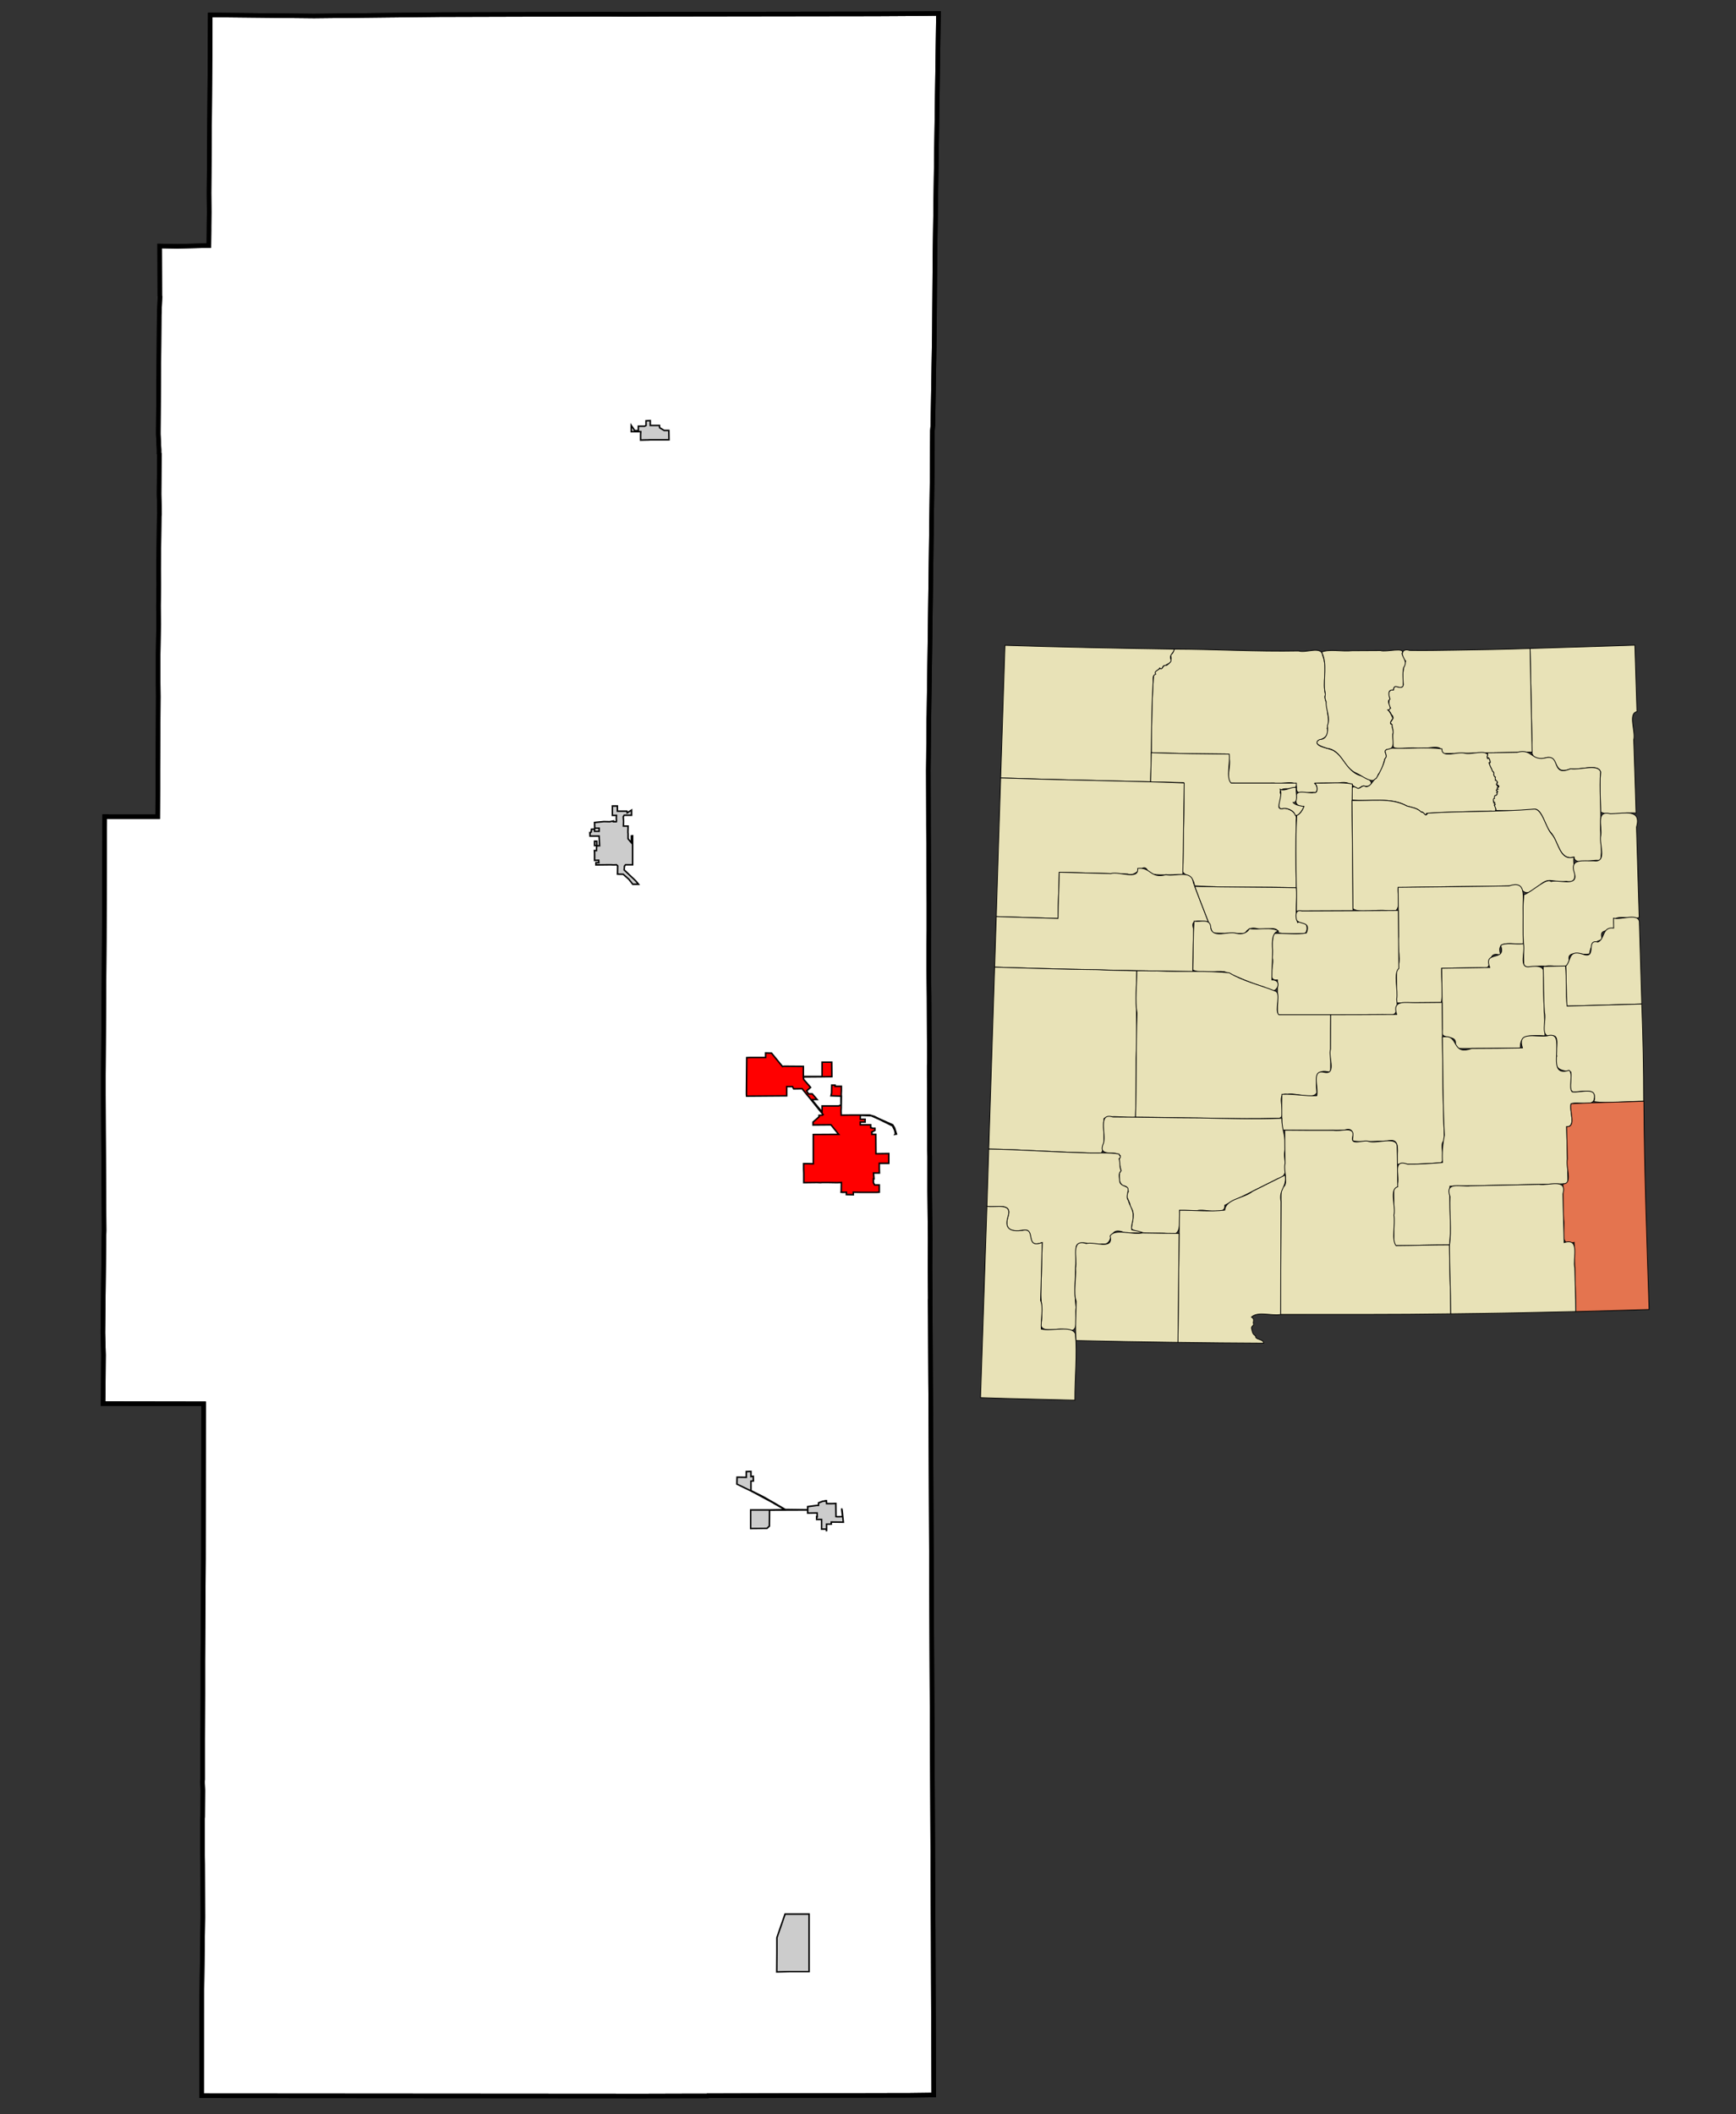 <?xml version="1.0" encoding="UTF-8" standalone="no"?>
<!-- Created with Arkyan's SVGCensus script -->
<svg
   xmlns:dc="http://purl.org/dc/elements/1.1/"
   xmlns:cc="http://web.resource.org/cc/"
   xmlns:rdf="http://www.w3.org/1999/02/22-rdf-syntax-ns#"
   xmlns:svg="http://www.w3.org/2000/svg"
   xmlns="http://www.w3.org/2000/svg"
   xmlns:sodipodi="http://sodipodi.sourceforge.net/DTD/sodipodi-0.dtd"
   xmlns:inkscape="http://www.inkscape.org/namespaces/inkscape"
   version="1.0"
   width="1150"
   height="1400"
   id="svg2762"
   sodipodi:version="0.32"
   inkscape:version="0.45"
   sodipodi:docname="outputmap.svg"
   inkscape:output_extension="org.inkscape.output.svg.inkscape"
   sodipodi:docbase="C:\files\wikibot"
   sodipodi:modified="true">
  <rect width="100%" height="100%" fill="#333333" stroke="none"/>
  <defs
     id="defs2809" />
  <sodipodi:namedview
     inkscape:window-height="579"
     inkscape:window-width="748"
     inkscape:pageshadow="2"
     inkscape:pageopacity="0.0"
     guidetolerance="10.0"
     gridtolerance="10.0"
     objecttolerance="10.0"
     borderopacity="1.0"
     bordercolor="#666666"
     pagecolor="#ffffff"
     id="base"
     width="1150px"
     height="1400px"
     inkscape:zoom="0.27"
     inkscape:cx="575"
     inkscape:cy="700"
     inkscape:window-x="66"
     inkscape:window-y="66"
     inkscape:current-layer="svg2762" />
  <path
     id="025"
     style="fill:#ffffff;fill-opacity:1;fill-rule:evenodd;stroke:#000000;stroke-width:3px;stroke-linecap:butt;stroke-linejoin:miter;stroke-opacity:1"
     d="M 621.667,8.907 L 619.367,168.907 L 619.367,168.907 L 618.967,220.707 L 618.967,220.707 L 618.767,233.307 L 618.767,233.307 L 617.967,281.507 L 617.667,285.107 L 617.467,317.607 L 617.467,317.607 L 616.567,386.307 L 615.967,431.607 L 615.367,473.207 L 615.367,473.207 L 615.267,476.207 L 615.267,476.207 L 615.167,488.607 L 615.067,501.107 L 615.067,501.107 L 614.967,510.307 L 614.967,510.307 L 615.067,541.507 L 615.067,541.507 L 615.067,546.107 L 615.067,546.107 L 615.367,598.007 L 615.367,598.007 L 615.367,616.107 L 615.367,616.107 L 615.267,625.807 L 615.267,625.807 L 615.267,635.107 L 615.267,635.107 L 615.267,635.507 L 615.267,635.507 L 615.267,642.407 L 615.267,642.407 L 615.467,660.807 L 615.467,660.807 L 615.467,661.607 L 615.467,661.607 L 615.567,687.207 L 615.667,699.307 L 615.667,699.307 L 615.667,700.207 L 615.667,700.207 L 615.567,705.707 L 615.567,705.707 L 615.567,712.707 L 615.667,737.307 L 615.767,750.207 L 615.767,750.207 L 615.767,761.407 L 615.867,765.907 L 615.867,765.907 L 615.867,775.407 L 615.867,781.707 L 615.867,781.707 L 615.867,788.807 L 615.867,788.807 L 616.167,820.607 L 616.167,820.607 L 616.067,839.807 L 616.067,839.807 L 616.267,859.707 L 616.267,859.707 L 616.167,861.007 L 616.167,861.007 L 616.267,871.907 L 616.267,871.907 L 616.367,894.507 L 616.467,915.407 L 616.567,929.607 L 616.567,929.607 L 617.267,1094.207 L 618.067,1260.507 L 618.067,1260.507 L 618.167,1279.807 L 618.167,1279.807 L 618.267,1311.407 L 618.267,1311.407 L 618.567,1387.207 L 618.567,1387.207 L 602.767,1387.407 L 602.767,1387.407 L 600.667,1387.407 L 600.667,1387.407 L 507.167,1387.607 L 507.167,1387.607 L 468.867,1387.707 L 468.867,1387.707 L 468.767,1387.807 L 468.767,1387.807 L 466.867,1387.807 L 466.867,1387.807 L 460.867,1387.807 L 460.867,1387.807 L 425.467,1387.907 L 425.467,1387.907 L 133.567,1387.707 L 133.567,1387.707 L 133.667,1322.507 L 134.367,1269.607 L 134.267,1234.407 L 134.267,1234.407 L 134.167,1226.107 L 134.167,1226.107 L 134.167,1204.607 L 134.167,1204.607 L 134.267,1203.007 L 134.267,1203.007 L 134.367,1185.307 L 134.367,1185.307 L 134.167,1179.807 L 134.167,1179.807 L 134.267,1178.207 L 134.267,1166.807 L 134.267,1166.807 L 134.267,1151.407 L 134.267,1151.407 L 134.367,1121.307 L 134.367,1121.307 L 134.367,1119.807 L 134.367,1119.807 L 134.367,1103.207 L 134.367,1103.207 L 134.367,1100.107 L 134.367,1100.107 L 134.767,1032.007 L 134.867,929.507 L 68.267,929.407 L 68.367,923.107 L 68.567,897.007 L 68.167,882.407 L 68.867,818.707 L 68.867,818.707 L 68.967,814.807 L 68.967,814.807 L 68.567,749.807 L 68.567,749.807 L 68.467,724.807 L 68.467,724.807 L 68.467,711.907 L 68.467,711.907 L 68.467,711.707 L 68.467,711.707 L 69.067,622.507 L 69.067,622.507 L 69.367,540.707 L 69.367,540.707 L 71.067,540.707 L 71.067,540.707 L 71.567,540.707 L 71.567,540.707 L 72.067,540.807 L 72.067,540.807 L 95.367,540.807 L 104.467,540.807 L 104.567,522.407 L 104.567,522.407 L 104.567,510.207 L 104.567,510.207 L 104.867,461.207 L 104.867,461.207 L 104.767,451.307 L 104.767,451.307 L 104.767,433.707 L 104.767,433.707 L 105.067,413.307 L 105.067,413.307 L 104.967,401.107 L 104.967,401.107 L 105.167,387.207 L 105.067,376.807 L 105.067,376.807 L 105.167,367.407 L 105.267,359.307 L 105.267,359.307 L 105.467,341.907 L 105.467,341.907 L 105.667,340.207 L 105.367,327.507 L 105.367,327.507 L 105.367,326.607 L 105.367,326.607 L 105.567,300.507 L 105.367,300.207 L 105.367,300.207 L 105.367,297.807 L 105.367,297.807 L 104.867,287.607 L 104.867,287.607 L 104.867,285.607 L 104.867,285.607 L 105.467,208.807 L 105.967,196.507 L 105.967,196.507 L 105.867,195.707 L 105.867,195.707 L 105.767,162.907 L 117.267,163.107 L 138.367,162.607 L 138.467,152.607 L 138.467,152.607 L 138.467,150.007 L 138.467,150.007 L 138.567,140.407 L 138.567,140.407 L 138.467,127.707 L 138.467,127.707 L 138.967,60.907 L 138.967,60.907 L 139.167,32.007 L 139.167,32.007 L 139.167,28.707 L 139.167,28.707 L 139.267,12.007 L 139.267,12.007 L 139.267,9.907 L 139.267,9.907 L 208.067,10.607 L 263.467,10.007 L 291.267,9.707 L 291.267,9.707 L 399.967,9.407 L 399.967,9.407 L 401.867,9.407 L 401.867,9.407 L 414.467,9.507 L 414.467,9.507 L 432.767,9.407 L 432.767,9.407 L 579.867,9.207 L 579.867,9.207 L 598.267,9.107 L 598.267,9.107 L 611.667,9.007 L 611.667,9.007 L 620.167,8.907 L 620.167,8.907 L 621.667,8.907 z " />
  <path
     id="32520"
     style="fill:#ff0000;fill-opacity:1;fill-rule:evenodd;stroke:#000000;stroke-width:1px;stroke-linecap:butt;stroke-linejoin:miter;stroke-opacity:1"
     d="M 494.667,700.307 L 497.367,700.207 L 497.367,700.207 L 507.167,700.207 L 507.167,697.207 L 511.067,697.307 L 518.367,706.207 L 519.267,706.007 L 532.167,706.107 L 532.167,710.607 L 532.167,710.607 L 532.167,712.807 L 532.167,712.807 L 544.567,712.807 L 544.567,712.807 L 544.567,703.307 L 550.967,703.307 L 551.067,712.907 L 544.567,713.007 L 544.567,713.007 L 532.167,713.107 L 532.167,713.107 L 532.367,714.707 L 532.367,714.707 L 536.267,719.207 L 536.267,719.207 L 536.967,720.007 L 536.967,720.007 L 534.367,722.307 L 535.567,724.307 L 538.067,724.307 L 541.267,728.007 L 541.267,728.007 L 539.667,728.007 L 539.667,728.007 L 537.767,728.107 L 544.567,736.307 L 544.567,732.307 L 555.467,732.307 L 557.067,731.707 L 557.067,731.707 L 557.067,725.807 L 557.067,725.807 L 550.467,725.607 L 550.467,725.607 L 550.867,723.807 L 550.967,718.507 L 553.167,718.507 L 553.167,719.307 L 553.167,719.307 L 557.367,719.307 L 557.367,719.307 L 557.367,722.207 L 557.367,722.207 L 557.267,724.307 L 557.267,724.307 L 557.267,725.607 L 557.267,725.807 L 557.267,725.807 L 557.367,725.807 L 557.367,725.807 L 557.267,732.407 L 557.267,732.407 L 557.267,733.607 L 557.167,735.207 L 557.167,735.207 L 557.167,736.007 L 557.267,738.407 L 557.267,738.407 L 563.567,738.307 L 569.767,738.307 L 569.767,738.307 L 576.067,738.307 L 579.167,739.207 L 582.367,740.807 L 591.367,744.807 L 592.567,746.807 L 593.867,750.907 L 593.867,750.907 L 592.867,751.107 L 592.867,751.107 L 593.167,750.607 L 592.667,748.407 L 591.267,745.507 L 582.367,741.107 L 577.167,738.807 L 569.967,738.507 L 569.967,738.507 L 569.867,741.107 L 569.867,741.107 L 573.067,741.107 L 573.067,743.007 L 569.867,743.007 L 569.867,743.007 L 569.867,743.607 L 569.867,744.307 L 569.867,744.807 L 569.867,744.807 L 576.767,744.807 L 576.767,744.807 L 576.767,746.707 L 576.767,746.707 L 577.067,746.707 L 577.567,746.807 L 577.567,746.807 L 577.767,747.107 L 577.767,747.107 L 579.567,747.107 L 579.567,747.107 L 579.567,748.507 L 579.567,748.507 L 577.067,749.807 L 577.067,749.807 L 577.567,749.807 L 577.567,749.807 L 577.567,751.107 L 577.567,751.107 L 579.667,751.107 L 580.167,751.107 L 580.167,751.107 L 580.267,763.907 L 580.267,763.907 L 581.167,763.907 L 588.767,763.807 L 588.767,763.807 L 588.767,765.807 L 588.767,765.807 L 588.767,770.307 L 582.467,770.307 L 582.467,772.207 L 582.467,772.207 L 582.467,773.007 L 582.467,773.007 L 582.467,773.907 L 582.467,773.907 L 582.567,776.707 L 582.567,776.707 L 581.067,776.707 L 579.967,776.707 L 579.067,776.707 L 578.667,776.707 L 578.667,776.707 L 578.967,780.507 L 578.967,780.507 L 578.567,780.507 L 578.567,780.507 L 578.567,783.107 L 579.367,784.607 L 582.467,784.607 L 582.467,784.607 L 582.467,789.407 L 582.467,789.407 L 580.767,789.507 L 580.767,789.507 L 579.367,789.507 L 579.367,789.507 L 570.067,789.507 L 565.267,789.407 L 565.267,791.107 L 560.667,791.007 L 560.667,789.407 L 558.667,789.507 L 558.667,789.507 L 558.167,789.507 L 558.167,789.507 L 558.167,789.407 L 558.167,789.407 L 557.267,789.407 L 557.167,789.407 L 557.167,789.407 L 557.267,788.507 L 557.267,788.507 L 557.367,783.007 L 557.367,783.007 L 554.467,783.107 L 554.467,783.107 L 548.567,783.007 L 548.567,783.007 L 544.567,783.007 L 544.567,783.007 L 543.567,783.107 L 541.167,783.007 L 541.167,783.007 L 532.467,783.107 L 532.467,781.507 L 532.467,776.807 L 532.367,774.107 L 532.367,770.707 L 532.367,770.707 L 532.367,770.507 L 532.367,770.507 L 534.867,770.507 L 538.767,770.607 L 538.767,763.907 L 538.767,751.207 L 538.767,751.207 L 555.567,751.107 L 555.567,751.107 L 550.467,744.807 L 550.467,744.807 L 538.567,744.907 L 538.567,744.907 L 538.567,744.107 L 538.567,744.107 L 538.567,743.007 L 542.567,739.507 L 542.567,738.507 L 544.767,738.407 L 544.767,738.407 L 545.267,738.007 L 545.267,738.007 L 542.367,734.507 L 542.367,734.507 L 536.267,726.907 L 532.467,722.307 L 531.367,720.907 L 531.367,720.907 L 525.767,721.007 L 524.967,719.507 L 521.167,719.507 L 521.167,725.607 L 494.567,725.807 L 494.567,725.807 L 494.467,724.707 L 494.467,723.007 L 494.467,723.007 L 494.667,700.307 z " />
  <path
     id="25450"
     style="fill:#cccccc;fill-opacity:1;fill-rule:evenodd;stroke:#000000;stroke-width:1px;stroke-linecap:butt;stroke-linejoin:miter;stroke-opacity:1"
     d="M 488.167,982.307 L 488.267,978.107 L 494.367,978.207 L 494.367,974.407 L 497.467,974.307 L 497.467,977.707 L 498.967,977.507 L 499.067,980.607 L 497.467,980.707 L 497.467,987.007 L 497.467,987.007 L 505.867,991.207 L 512.667,995.107 L 512.667,995.107 L 512.567,995.007 L 512.567,995.007 L 520.167,999.507 L 535.067,999.707 L 535.067,999.707 L 535.067,997.607 L 535.067,997.607 L 541.067,996.807 L 541.067,996.807 L 542.167,996.807 L 542.167,996.807 L 542.267,995.107 L 545.167,994.007 L 546.767,993.907 L 546.767,993.907 L 546.767,993.707 L 546.767,993.707 L 547.467,993.707 L 547.467,993.707 L 547.467,994.007 L 547.467,994.007 L 547.567,995.607 L 547.567,995.607 L 550.967,995.607 L 550.967,995.607 L 553.667,995.507 L 553.667,995.507 L 553.767,1003.307 L 553.767,1003.307 L 553.767,1004.207 L 553.767,1004.207 L 554.667,1004.307 L 555.467,1004.307 L 555.467,1004.307 L 558.167,1004.207 L 558.167,1004.207 L 557.667,1000.207 L 557.667,1000.207 L 557.567,998.807 L 557.867,1000.207 L 557.867,1000.207 L 558.267,1004.207 L 558.267,1004.207 L 558.667,1007.907 L 550.667,1007.807 L 550.667,1009.207 L 550.667,1009.207 L 547.567,1009.207 L 547.567,1009.207 L 547.567,1011.707 L 547.567,1012.607 L 547.567,1012.607 L 547.567,1013.507 L 547.567,1013.507 L 547.567,1013.907 L 547.567,1013.907 L 547.467,1013.507 L 547.467,1013.507 L 547.467,1012.507 L 547.467,1012.507 L 544.267,1012.507 L 544.267,1006.107 L 544.267,1006.107 L 540.967,1006.107 L 540.967,1006.107 L 540.967,1004.207 L 540.967,1004.207 L 541.367,1004.307 L 541.367,1004.307 L 541.267,1001.807 L 535.067,1001.907 L 535.067,1001.907 L 535.067,999.807 L 535.067,999.807 L 509.767,999.907 L 509.767,999.907 L 509.667,1010.507 L 508.067,1012.007 L 497.267,1012.107 L 497.267,999.807 L 497.267,999.807 L 509.767,999.807 L 509.767,999.807 L 519.967,999.607 L 512.767,995.507 L 512.767,995.507 L 512.767,995.407 L 512.767,995.407 L 497.467,987.207 L 497.467,987.207 L 488.167,982.707 L 488.167,982.307 z " />
  <path
     id="44490"
     style="fill:#cccccc;fill-opacity:1;fill-rule:evenodd;stroke:#000000;stroke-width:1px;stroke-linecap:butt;stroke-linejoin:miter;stroke-opacity:1"
     d="M 415.467,538.207 L 418.367,536.407 L 418.367,536.407 L 418.367,539.807 L 418.367,539.807 L 413.467,539.807 L 413.467,539.807 L 412.867,540.807 L 412.867,540.807 L 413.067,543.807 L 412.967,547.007 L 412.967,547.007 L 413.967,547.007 L 413.967,547.007 L 416.067,547.007 L 416.067,547.007 L 415.967,551.207 L 415.967,551.207 L 416.067,552.007 L 416.067,552.007 L 416.067,555.407 L 416.067,555.407 L 418.167,557.907 L 418.167,557.907 L 418.267,555.407 L 418.267,555.407 L 418.267,553.507 L 418.267,553.507 L 419.067,553.407 L 419.067,553.407 L 419.067,554.307 L 419.067,554.307 L 419.067,559.907 L 419.067,559.907 L 419.067,566.407 L 419.067,566.407 L 419.067,572.607 L 419.067,572.607 L 414.367,572.607 L 414.367,572.607 L 413.667,573.507 L 413.467,576.007 L 421.167,583.307 L 422.967,585.507 L 419.167,585.507 L 416.667,582.307 L 412.867,578.907 L 409.067,578.807 L 409.167,573.307 L 408.367,572.607 L 408.367,572.607 L 406.467,572.707 L 404.767,572.607 L 403.367,572.607 L 403.367,572.607 L 394.767,572.707 L 394.767,572.707 L 394.767,571.207 L 396.667,571.207 L 396.567,569.607 L 396.567,569.607 L 393.867,569.707 L 393.867,569.707 L 393.867,566.407 L 393.867,564.807 L 393.767,563.207 L 393.767,563.207 L 395.167,563.207 L 395.167,563.207 L 395.167,562.107 L 395.167,562.107 L 395.167,561.407 L 395.167,561.407 L 395.267,560.607 L 395.267,560.607 L 395.267,560.007 L 395.267,560.007 L 395.067,559.907 L 395.067,559.907 L 394.567,559.907 L 394.567,559.907 L 393.867,559.907 L 393.867,559.907 L 393.867,557.007 L 393.867,557.007 L 395.367,557.007 L 395.367,560.007 L 395.367,560.007 L 397.167,560.007 L 397.167,560.007 L 396.867,553.607 L 396.867,553.607 L 390.867,553.607 L 390.867,553.607 L 390.767,551.507 L 390.767,551.507 L 390.967,551.607 L 390.967,551.607 L 391.467,550.807 L 391.667,550.807 L 391.667,550.407 L 391.767,549.107 L 393.867,549.007 L 393.867,549.007 L 393.867,550.107 L 393.867,550.407 L 393.867,550.407 L 395.267,550.407 L 395.267,550.407 L 396.867,550.407 L 396.867,550.407 L 396.867,549.407 L 396.867,548.707 L 396.867,548.707 L 396.867,548.407 L 396.867,548.407 L 393.967,548.407 L 393.967,548.407 L 393.867,544.607 L 393.867,544.607 L 400.067,544.007 L 403.867,544.107 L 403.867,544.107 L 406.367,543.607 L 406.367,543.607 L 406.367,544.107 L 406.367,544.107 L 408.267,544.107 L 408.267,544.107 L 408.367,543.607 L 408.367,543.607 L 408.267,541.507 L 408.267,541.507 L 408.367,539.907 L 408.367,539.907 L 406.367,539.907 L 405.667,539.907 L 405.667,539.907 L 405.667,533.707 L 405.667,533.707 L 408.967,533.707 L 408.967,537.107 L 415.267,537.107 L 415.467,538.207 z " />
  <path
     id="35040"
     style="fill:#cccccc;fill-opacity:1;fill-rule:evenodd;stroke:#000000;stroke-width:1px;stroke-linecap:butt;stroke-linejoin:miter;stroke-opacity:1"
     d="M 535.967,1280.107 L 535.967,1305.507 L 522.867,1305.507 L 514.567,1305.707 L 514.667,1292.907 L 514.667,1286.507 L 514.667,1283.007 L 520.067,1267.407 L 523.367,1267.407 L 535.967,1267.407 L 535.967,1267.407 L 535.967,1280.107 z " />
  <path
     id="76620"
     style="fill:#cccccc;fill-opacity:1;fill-rule:evenodd;stroke:#000000;stroke-width:1px;stroke-linecap:butt;stroke-linejoin:miter;stroke-opacity:1"
     d="M 430.767,281.707 L 436.867,281.707 L 436.867,281.707 L 436.867,282.107 L 436.867,282.107 L 436.967,283.207 L 436.967,283.207 L 439.967,285.007 L 439.967,285.007 L 443.067,285.007 L 443.067,285.007 L 443.167,291.207 L 443.167,291.207 L 436.067,291.207 L 430.767,291.207 L 428.867,291.307 L 427.967,291.307 L 424.367,291.407 L 424.367,287.907 L 424.367,287.907 L 424.367,287.707 L 424.367,287.707 L 424.467,285.807 L 424.467,285.807 L 418.167,285.807 L 418.167,285.807 L 418.167,285.007 L 418.167,285.007 L 418.167,281.707 L 418.167,281.707 L 420.467,285.107 L 420.467,285.107 L 422.867,285.107 L 422.867,285.107 L 422.867,282.207 L 427.067,282.207 L 427.967,281.707 L 427.967,278.607 L 430.767,278.507 L 430.767,278.507 L 430.767,281.707 z " />
  <path
     id="path2770"
     style="fill:none;fill-opacity:1;fill-rule:evenodd;stroke:#000000;stroke-width:3px;stroke-linecap:butt;stroke-linejoin:miter;stroke-opacity:1"
     d="M 621.667,8.907 L 619.367,168.907 L 619.367,168.907 L 618.967,220.707 L 618.967,220.707 L 618.767,233.307 L 618.767,233.307 L 617.967,281.507 L 617.667,285.107 L 617.467,317.607 L 617.467,317.607 L 616.567,386.307 L 615.967,431.607 L 615.367,473.207 L 615.367,473.207 L 615.267,476.207 L 615.267,476.207 L 615.167,488.607 L 615.067,501.107 L 615.067,501.107 L 614.967,510.307 L 614.967,510.307 L 615.067,541.507 L 615.067,541.507 L 615.067,546.107 L 615.067,546.107 L 615.367,598.007 L 615.367,598.007 L 615.367,616.107 L 615.367,616.107 L 615.267,625.807 L 615.267,625.807 L 615.267,635.107 L 615.267,635.107 L 615.267,635.507 L 615.267,635.507 L 615.267,642.407 L 615.267,642.407 L 615.467,660.807 L 615.467,660.807 L 615.467,661.607 L 615.467,661.607 L 615.567,687.207 L 615.667,699.307 L 615.667,699.307 L 615.667,700.207 L 615.667,700.207 L 615.567,705.707 L 615.567,705.707 L 615.567,712.707 L 615.667,737.307 L 615.767,750.207 L 615.767,750.207 L 615.767,761.407 L 615.867,765.907 L 615.867,765.907 L 615.867,775.407 L 615.867,781.707 L 615.867,781.707 L 615.867,788.807 L 615.867,788.807 L 616.167,820.607 L 616.167,820.607 L 616.067,839.807 L 616.067,839.807 L 616.267,859.707 L 616.267,859.707 L 616.167,861.007 L 616.167,861.007 L 616.267,871.907 L 616.267,871.907 L 616.367,894.507 L 616.467,915.407 L 616.567,929.607 L 616.567,929.607 L 617.267,1094.207 L 618.067,1260.507 L 618.067,1260.507 L 618.167,1279.807 L 618.167,1279.807 L 618.267,1311.407 L 618.267,1311.407 L 618.567,1387.207 L 618.567,1387.207 L 602.767,1387.407 L 602.767,1387.407 L 600.667,1387.407 L 600.667,1387.407 L 507.167,1387.607 L 507.167,1387.607 L 468.867,1387.707 L 468.867,1387.707 L 468.767,1387.807 L 468.767,1387.807 L 466.867,1387.807 L 466.867,1387.807 L 460.867,1387.807 L 460.867,1387.807 L 425.467,1387.907 L 425.467,1387.907 L 133.567,1387.707 L 133.567,1387.707 L 133.667,1322.507 L 134.367,1269.607 L 134.267,1234.407 L 134.267,1234.407 L 134.167,1226.107 L 134.167,1226.107 L 134.167,1204.607 L 134.167,1204.607 L 134.267,1203.007 L 134.267,1203.007 L 134.367,1185.307 L 134.367,1185.307 L 134.167,1179.807 L 134.167,1179.807 L 134.267,1178.207 L 134.267,1166.807 L 134.267,1166.807 L 134.267,1151.407 L 134.267,1151.407 L 134.367,1121.307 L 134.367,1121.307 L 134.367,1119.807 L 134.367,1119.807 L 134.367,1103.207 L 134.367,1103.207 L 134.367,1100.107 L 134.367,1100.107 L 134.767,1032.007 L 134.867,929.507 L 68.267,929.407 L 68.367,923.107 L 68.567,897.007 L 68.167,882.407 L 68.867,818.707 L 68.867,818.707 L 68.967,814.807 L 68.967,814.807 L 68.567,749.807 L 68.567,749.807 L 68.467,724.807 L 68.467,724.807 L 68.467,711.907 L 68.467,711.907 L 68.467,711.707 L 68.467,711.707 L 69.067,622.507 L 69.067,622.507 L 69.367,540.707 L 69.367,540.707 L 71.067,540.707 L 71.067,540.707 L 71.567,540.707 L 71.567,540.707 L 72.067,540.807 L 72.067,540.807 L 95.367,540.807 L 104.467,540.807 L 104.567,522.407 L 104.567,522.407 L 104.567,510.207 L 104.567,510.207 L 104.867,461.207 L 104.867,461.207 L 104.767,451.307 L 104.767,451.307 L 104.767,433.707 L 104.767,433.707 L 105.067,413.307 L 105.067,413.307 L 104.967,401.107 L 104.967,401.107 L 105.167,387.207 L 105.067,376.807 L 105.067,376.807 L 105.167,367.407 L 105.267,359.307 L 105.267,359.307 L 105.467,341.907 L 105.467,341.907 L 105.667,340.207 L 105.367,327.507 L 105.367,327.507 L 105.367,326.607 L 105.367,326.607 L 105.567,300.507 L 105.367,300.207 L 105.367,300.207 L 105.367,297.807 L 105.367,297.807 L 104.867,287.607 L 104.867,287.607 L 104.867,285.607 L 104.867,285.607 L 105.467,208.807 L 105.967,196.507 L 105.967,196.507 L 105.867,195.707 L 105.867,195.707 L 105.767,162.907 L 117.267,163.107 L 138.367,162.607 L 138.467,152.607 L 138.467,152.607 L 138.467,150.007 L 138.467,150.007 L 138.567,140.407 L 138.567,140.407 L 138.467,127.707 L 138.467,127.707 L 138.967,60.907 L 138.967,60.907 L 139.167,32.007 L 139.167,32.007 L 139.167,28.707 L 139.167,28.707 L 139.267,12.007 L 139.267,12.007 L 139.267,9.907 L 139.267,9.907 L 208.067,10.607 L 263.467,10.007 L 291.267,9.707 L 291.267,9.707 L 399.967,9.407 L 399.967,9.407 L 401.867,9.407 L 401.867,9.407 L 414.467,9.507 L 414.467,9.507 L 432.767,9.407 L 432.767,9.407 L 579.867,9.207 L 579.867,9.207 L 598.267,9.107 L 598.267,9.107 L 611.667,9.007 L 611.667,9.007 L 620.167,8.907 L 620.167,8.907 L 621.667,8.907 z " />
  <g
     id="g2772"
     transform="translate(649.483,427.15)">
    <path
       id="059"       style="opacity:1;color:#000000;fill:#e8e2b7;fill-opacity:1;fill-rule:evenodd;stroke:#000000;stroke-width:0.5;stroke-linecap:butt;stroke-linejoin:miter;marker:none;marker-start:none;marker-mid:none;marker-end:none;stroke-miterlimit:4;stroke-dasharray:none;stroke-dashoffset:0;stroke-opacity:1;visibility:visible;display:inline;overflow:visible;enable-background:accumulate"
       d="M 433.527,0.062 C 434.009,14.735 434.447,29.411 434.907,44.086 C 428.801,45.236 434.146,57.145 432.766,62.716 C 433.387,78.878 433.77,95.055 434.317,111.213 C 426.935,110.497 416.065,113.474 410.85,110.507 C 410.563,101.398 410.157,92.269 410.804,84.078 C 409.245,78.116 397.188,83.06 391.189,81.861 C 378.743,86.934 383.803,73.553 375.225,74.478 C 365.159,77.743 364.231,71.486 365.32,63.137 C 364.965,42.721 364.492,22.625 364.099,2.244 C 387.243,1.544 410.384,0.798 433.527,0.062 z "
 />    <path
       id="039"       style="opacity:1;color:#000000;fill:#e8e2b7;fill-opacity:1;fill-rule:evenodd;stroke:#000000;stroke-width:0.5;stroke-linecap:butt;stroke-linejoin:miter;marker:none;marker-start:none;marker-mid:none;marker-end:none;stroke-miterlimit:4;stroke-dasharray:none;stroke-dashoffset:0;stroke-opacity:1;visibility:visible;display:inline;overflow:visible;enable-background:accumulate"
       d="M 128.392,2.684 C 156.154,2.753 182.921,4.421 210.752,3.883 C 215.708,5.535 225.892,0.195 226.715,6.886 C 230.237,15.468 226.219,24.81 228.726,33.401 C 227.053,33.424 229.825,39.013 229.775,42.141 C 229.713,46.285 231.725,50.743 229.647,55.072 C 231.504,60.073 227.016,62.186 223.643,63.247 C 220.49,67.78 231.901,67.861 234.856,70.493 C 241.453,74.966 243.654,84.661 252.44,86.622 C 257.681,87.354 262.55,93.269 255.14,93.593 C 251.858,92.027 251.313,96.645 248.407,94.223 C 245.816,92.249 242.916,89.962 237.115,91.339 C 232.04,91.49 226.21,91.037 221.562,91.582 C 222.781,92.282 223.857,96.343 221.992,97.635 C 217.918,96.675 209.198,100.304 209.356,95.104 C 210.335,88.096 199.417,92.732 194.571,91.377 C 184.578,91.342 174.584,91.499 164.591,91.352 C 162.746,85.843 168.188,73.335 162.109,72.159 C 145.804,72.023 129.499,71.827 113.204,71.231 C 113.362,54.244 113.472,35.318 114.734,20.053 C 115.258,20.377 114.84,18.685 115.725,18.653 C 115.447,16.676 118.36,16.345 118.937,15.361 C 120.934,16.83 121.364,11.579 123.279,13.47 C 125.864,11.689 127.234,9.447 125.83,6.616 C 127.727,5.259 127.508,5.018 128.392,2.684 z "
 />    <path
       id="045"       style="opacity:1;color:#000000;fill:#e8e2b7;fill-opacity:1;fill-rule:evenodd;stroke:#000000;stroke-width:0.5;stroke-linecap:butt;stroke-linejoin:miter;marker:none;marker-start:none;marker-mid:none;marker-end:none;stroke-miterlimit:4;stroke-dasharray:none;stroke-dashoffset:0;stroke-opacity:1;visibility:visible;display:inline;overflow:visible;enable-background:accumulate"
       d="M 128.392,2.684 C 127.901,5.836 124.711,6.226 126.251,9.738 C 126.691,11.962 122.703,13.008 122.269,13.61 C 120.481,12.769 120.545,17.406 118.817,15.131 C 117.798,16.891 114.636,17.25 116.145,19.223 C 114.376,19.967 114.229,20.729 114.372,24.711 C 113.06,46.226 113.516,68.607 112.713,90.561 C 79.609,89.725 46.495,89.013 13.4,87.97 C 14.349,58.701 15.297,29.43 16.251,0.163 C 53.634,1.366 90.995,2.109 128.392,2.684 z "
 />    <path
       id="007"       style="opacity:1;color:#000000;fill:#e8e2b7;fill-opacity:1;fill-rule:evenodd;stroke:#000000;stroke-width:0.5;stroke-linecap:butt;stroke-linejoin:miter;marker:none;marker-start:none;marker-mid:none;marker-end:none;stroke-miterlimit:4;stroke-dasharray:none;stroke-dashoffset:0;stroke-opacity:1;visibility:visible;display:inline;overflow:visible;enable-background:accumulate"
       d="M 314.092,3.354 C 330.717,3.124 347.429,2.802 364.099,2.244 C 364.553,25.162 365.056,47.853 365.48,70.831 C 345.557,71.219 325.626,71.493 305.708,71.831 C 306.633,64.02 294.2,69.853 289.023,68.273 C 284.277,67.048 272.97,70.67 273.3,66.248 C 272.657,61.984 273.544,58.467 273.07,55.012 C 272.296,53.595 272.808,51.892 271.319,51.51 C 273.135,49.182 274.35,47.711 272.119,45.857 C 271.521,43.508 268.385,42.623 271.719,41.745 C 269.187,38.522 271.71,36.313 270.649,33.731 C 269.665,31.892 271.236,29.104 273.61,29.598 C 273.926,24.394 279.207,30.852 280.124,26.227 C 279.583,20.642 279.584,15.916 281.695,10.508 C 278.879,8.36 277.903,1.506 284.362,3.536 C 294.273,3.718 304.177,3.48 314.092,3.354 z "
 />    <path
       id="055"       style="opacity:1;color:#000000;fill:#e8e2b7;fill-opacity:1;fill-rule:evenodd;stroke:#000000;stroke-width:0.5;stroke-linecap:butt;stroke-linejoin:miter;marker:none;marker-start:none;marker-mid:none;marker-end:none;stroke-miterlimit:4;stroke-dasharray:none;stroke-dashoffset:0;stroke-opacity:1;visibility:visible;display:inline;overflow:visible;enable-background:accumulate"
       d="M 265.036,3.624 C 268.721,4.88 282.004,0.89 279.223,5.655 C 280.138,9.242 283.075,10.896 280.304,14.941 C 279.429,19.305 280.15,22.55 279.974,26.997 C 277.872,30.19 274.047,24.517 273.54,29.799 C 269.477,29.073 270.456,33.607 271.359,35.802 C 267.96,37.37 274.132,42.416 269.878,42.936 C 271.731,44.333 273.426,49.433 273.31,48.439 C 271.976,50.219 270.468,52.196 272.74,52.671 C 272.324,54.848 274.086,57.05 273.06,59.014 C 272.755,62.656 275.34,69.146 269.278,69.1 C 266.061,70.529 270.762,73.026 267.957,75.223 C 266.844,78.308 266.519,82.412 263.502,85.7 C 261.308,94.009 253.715,86.858 248.897,84.748 C 240.72,81.292 239.393,69.452 229.541,68.302 C 226.225,67.263 219.705,65.241 224.714,62.536 C 229.475,62.474 230.491,57.611 229.837,53.331 C 232.037,48.05 228.697,42.867 229.016,37.493 C 227.223,33.123 229.267,34.341 228.056,29.899 C 227.073,21.662 229.983,12.674 226.045,4.645 C 230.896,2.451 239.831,4.454 246.105,3.724 C 252.416,3.712 258.726,3.672 265.036,3.624 z "
 />    <path
       id="033"       style="opacity:1;color:#000000;fill:#e8e2b7;fill-opacity:1;fill-rule:evenodd;stroke:#000000;stroke-width:0.5;stroke-linecap:butt;stroke-linejoin:miter;marker:none;marker-start:none;marker-mid:none;marker-end:none;stroke-miterlimit:4;stroke-dasharray:none;stroke-dashoffset:0;stroke-opacity:1;visibility:visible;display:inline;overflow:visible;enable-background:accumulate"
       d="M 272.51,68.249 C 283.332,68.686 295.947,67.39 305.698,68.7 C 305.355,75.182 316.027,70.299 320.766,71.581 C 325.303,72.886 334.76,68.651 336.344,73.242 C 334.893,72.854 336.087,76.455 336.554,74.373 C 337.048,75.562 338.876,78.537 336.874,77.995 C 337.997,80.47 338.862,83.102 340.386,84.968 C 339,86.572 342.387,87.365 341.037,89.471 C 344.326,90.108 339.958,92.571 343.578,94.123 C 340.677,94.41 343.98,95.351 341.757,96.064 C 343.002,97.297 342.738,96.839 342.117,97.905 C 343.49,99.177 339.963,99.242 341.507,100.587 C 340.268,102.328 340.789,100.76 340.146,102.258 C 339.101,102.792 340.479,105.184 340.757,103.939 C 340.442,104.971 341.039,105.17 340.376,106.02 C 341.435,107.293 342.69,111.178 338.475,109.843 C 324.16,110.378 309.634,110.413 295.452,111.443 C 294.625,114.352 294.063,110.019 291.75,110.462 C 289.059,107.617 285.794,107.603 282.445,106.53 C 272.089,100.345 257.523,103.949 246.145,102.508 C 246.948,98.609 244.224,91.8 249.127,94.394 C 251.462,96.321 252.479,91.833 255.43,93.783 C 259.142,93.416 259.248,89.832 262.274,88.13 C 264.918,83.846 267.173,79.137 267.957,75.223 C 270.848,72.798 265.305,69.636 270.358,68.87 L 271.642,68.499 L 272.51,68.249 z "
 />    <path
       id="043"       style="opacity:1;color:#000000;fill:#e8e2b7;fill-opacity:1;fill-rule:evenodd;stroke:#000000;stroke-width:0.5;stroke-linecap:butt;stroke-linejoin:miter;marker:none;marker-start:none;marker-mid:none;marker-end:none;stroke-miterlimit:4;stroke-dasharray:none;stroke-dashoffset:0;stroke-opacity:1;visibility:visible;display:inline;overflow:visible;enable-background:accumulate"
       d="M 113.204,71.231 C 130.389,71.86 147.586,72.042 164.781,72.182 C 165.654,78.011 162.51,88.006 166.112,91.402 C 180.492,91.409 194.871,91.383 209.245,91.382 C 210.322,98.283 198.546,92.195 198.551,97.676 C 200.808,102.055 194.542,109.136 200.1,108.251 C 202.896,107.236 210.423,110.705 209.116,115.736 C 209.146,130.791 208.819,145.927 209.225,160.669 C 186.859,159.84 163.736,160.931 141.799,159.369 C 141.264,150.46 130.877,154.422 134.143,144.646 C 134.285,127.484 135.267,107.918 134.535,91.032 C 127.261,90.866 119.987,90.715 112.713,90.561 C 112.829,84.116 113.084,77.676 113.204,71.231 z M 209.135,105.69 C 205.827,104.258 208.421,102.217 209.135,105.69 z "
 />    <path
       id="021"       style="opacity:1;color:#000000;fill:#e8e2b7;fill-opacity:1;fill-rule:evenodd;stroke:#000000;stroke-width:0.5;stroke-linecap:butt;stroke-linejoin:miter;marker:none;marker-start:none;marker-mid:none;marker-end:none;stroke-miterlimit:4;stroke-dasharray:none;stroke-dashoffset:0;stroke-opacity:1;visibility:visible;display:inline;overflow:visible;enable-background:accumulate"
       d="M 355.485,71.011 C 365.894,68.178 364.673,77.392 375.131,74.479 C 384.445,72.739 377.988,87.516 390.942,81.869 C 397.066,82.963 408.854,78.32 410.799,83.903 C 409.859,94.892 411.285,108.089 410.794,119.567 C 410.471,127.165 412.272,135.596 410.664,142.7 C 405.423,141.356 393.876,146.514 393.185,140.338 C 383.487,142.997 382.857,129.768 377.878,124.161 C 373.732,120.044 371.949,107.014 366.218,108.831 C 358.597,109.87 347.865,109.653 341.587,109.522 C 341.616,107.47 339.967,106.669 341.027,105.399 C 339.366,105.132 342.222,103.458 340.056,104.439 C 340.448,103.112 338.887,102.684 340.406,101.287 C 340.652,102.87 340.213,99.224 340.917,99.706 C 342.264,99.56 342.74,98.251 341.957,97.375 C 344.458,97.208 340.04,96.123 342.878,95.384 C 340.48,94.214 346.236,94.324 341.727,92.132 C 344.262,90.016 340.073,90.043 341.177,87.39 C 339.011,86.133 341.333,84.658 339.076,83.317 C 339.061,82.034 336.655,79.166 337.315,77.704 C 338.582,79.112 336.775,72.682 335.914,75.103 C 335.162,73.167 336.775,73.373 335.664,71.331 C 342.271,71.242 348.878,71.164 355.485,71.011 z "
 />    <path
       id="031"       style="opacity:1;color:#000000;fill:#e8e2b7;fill-opacity:1;fill-rule:evenodd;stroke:#000000;stroke-width:0.5;stroke-linecap:butt;stroke-linejoin:miter;marker:none;marker-start:none;marker-mid:none;marker-end:none;stroke-miterlimit:4;stroke-dasharray:none;stroke-dashoffset:0;stroke-opacity:1;visibility:visible;display:inline;overflow:visible;enable-background:accumulate"
       d="M 24.716,88.29 C 61.362,89.587 98.768,89.861 134.985,91.312 C 134.564,111.638 134.587,132.185 134.035,152.135 C 126.706,151.677 117.845,152.901 111.563,151.224 C 108.255,141.236 103.909,154.516 97.4,151.544 C 82.337,151.277 67.283,150.741 52.221,150.394 C 52.071,160.603 51.459,170.801 51.39,181.01 C 37.761,180.562 24.127,180.243 10.498,179.77 C 11.393,149.169 12.406,118.552 13.4,87.97 C 17.173,88.08 20.946,88.173 24.716,88.29 z "
 />    <path
       id="049"       style="opacity:1;color:#000000;fill:#e8e2b7;fill-opacity:1;fill-rule:evenodd;stroke:#000000;stroke-width:0.5;stroke-linecap:butt;stroke-linejoin:miter;marker:none;marker-start:none;marker-mid:none;marker-end:none;stroke-miterlimit:4;stroke-dasharray:none;stroke-dashoffset:0;stroke-opacity:1;visibility:visible;display:inline;overflow:visible;enable-background:accumulate"
       d="M 221.552,91.352 C 229.686,91.714 239.392,90.509 246.365,91.972 C 245.882,120.022 246.815,147.807 246.786,175.928 C 234.305,175.996 221.78,176.041 209.275,176.088 C 209.483,154.852 208.336,133.598 209.546,112.593 C 212.252,111.837 213.767,108.119 214.198,106.77 C 210.677,107.183 207.918,105.152 209.345,100.987 C 208.146,94.74 216.943,98.587 221.022,97.635 C 223.923,98.465 223.25,92.445 221.822,92.022 C 222.462,91.673 221.308,91.795 221.552,91.352 z "
 />    <path
       id="028"       style="opacity:1;color:#000000;fill:#e8e2b7;fill-opacity:1;fill-rule:evenodd;stroke:#000000;stroke-width:0.5;stroke-linecap:butt;stroke-linejoin:miter;marker:none;marker-start:none;marker-mid:none;marker-end:none;stroke-miterlimit:4;stroke-dasharray:none;stroke-dashoffset:0;stroke-opacity:1;visibility:visible;display:inline;overflow:visible;enable-background:accumulate"
       d="M 209.185,94.483 C 208.688,97.087 211.037,104.354 207.124,104.269 C 208.964,106.301 212.804,106.515 214.358,106.93 C 213.319,109.108 211.012,113.209 208.615,112.763 C 207.352,108.814 201.971,107.45 199.72,108.411 C 194.891,108.357 200.679,100.248 198.558,95.483 C 202.272,97.128 206.117,93.259 209.185,94.483 z "
 />    <path
       id="047"       style="opacity:1;color:#000000;fill:#e8e2b7;fill-opacity:1;fill-rule:evenodd;stroke:#000000;stroke-width:0.5;stroke-linecap:butt;stroke-linejoin:miter;marker:none;marker-start:none;marker-mid:none;marker-end:none;stroke-miterlimit:4;stroke-dasharray:none;stroke-dashoffset:0;stroke-opacity:1;visibility:visible;display:inline;overflow:visible;enable-background:accumulate"
       d="M 246.165,102.868 C 258.184,103.406 272.02,100.71 282.445,106.53 C 285.95,107.546 289.198,107.817 292.11,110.592 C 294.625,110.713 294.332,114.27 296.323,111.293 C 319.662,109.743 343.534,110.597 366.577,108.616 C 372.149,108.008 374.221,120.569 378.415,125.119 C 383.17,130.487 383.721,143.22 393.185,140.338 C 391.846,146.049 397.899,158.794 388.072,156.407 C 379.44,157.907 377.091,152.756 370.321,159.161 C 360.625,167.291 360.82,163.316 355.159,159.362 C 329.115,160.095 302.143,159.643 276.682,160.739 C 276.208,167.865 280.284,179.453 268.816,175.785 C 261.994,174.85 251.375,177.785 246.793,174.591 C 246.608,150.594 246.332,126.668 246.165,102.868 z "
 />    <path
       id="037"       style="opacity:1;color:#000000;fill:#e8e2b7;fill-opacity:1;fill-rule:evenodd;stroke:#000000;stroke-width:0.5;stroke-linecap:butt;stroke-linejoin:miter;marker:none;marker-start:none;marker-mid:none;marker-end:none;stroke-miterlimit:4;stroke-dasharray:none;stroke-dashoffset:0;stroke-opacity:1;visibility:visible;display:inline;overflow:visible;enable-background:accumulate"
       d="M 418.398,111.623 C 426.709,111.524 438.074,108.198 434.59,120.561 C 435.202,140.492 435.736,160.423 436.398,180.35 C 431.581,182.223 419.79,177.449 419.402,183.512 C 422.655,192.801 407.894,184.831 412.145,195.058 C 406.894,195.959 404.089,199.082 403.525,204.419 C 398.957,205.838 388.311,201.285 390,208.701 C 390.912,216.065 378.871,210.992 373.964,212.767 C 369.735,211.347 359.218,216.337 359.867,209.846 C 359.759,194.83 358.708,179.63 359.937,165.382 C 365.549,163.318 375.06,153.703 378.007,156.547 C 383.459,155.076 396.273,160.406 393.457,150.944 C 390.003,140.891 399.492,143.1 406.352,142.85 C 415.599,144.173 409.484,131.428 410.976,125.955 C 411.884,120.07 407.5,109.171 417.252,111.66 L 418.398,111.623 z "
 />    <path
       id="006"       style="opacity:1;color:#000000;fill:#e8e2b7;fill-opacity:1;fill-rule:evenodd;stroke:#000000;stroke-width:0.5;stroke-linecap:butt;stroke-linejoin:miter;marker:none;marker-start:none;marker-mid:none;marker-end:none;stroke-miterlimit:4;stroke-dasharray:none;stroke-dashoffset:0;stroke-opacity:1;visibility:visible;display:inline;overflow:visible;enable-background:accumulate"
       d="M 86.269,151.314 C 91.585,149.474 104.932,155.99 104.199,147.862 C 112.891,146.796 112.417,154.864 122.885,152.056 C 129.147,153.481 139.933,148.393 141.019,157.277 C 144.199,165.885 147.618,174.411 150.884,182.991 C 146.591,183.492 138.561,180.227 141.179,187.914 C 141.058,197.34 140.808,206.764 140.698,216.189 C 96.961,215.561 53.034,214.614 9.408,213.248 C 9.765,202.084 10.132,190.931 10.498,179.77 C 24.127,180.244 37.761,180.562 51.39,181.01 C 51.46,170.801 52.068,160.603 52.221,150.394 C 63.571,150.698 74.922,150.97 86.269,151.314 z "
 />    <path
       id="001"       style="opacity:1;color:#000000;fill:#e8e2b7;fill-opacity:1;fill-rule:evenodd;stroke:#000000;stroke-width:0.5;stroke-linecap:butt;stroke-linejoin:miter;marker:none;marker-start:none;marker-mid:none;marker-end:none;stroke-miterlimit:4;stroke-dasharray:none;stroke-dashoffset:0;stroke-opacity:1;visibility:visible;display:inline;overflow:visible;enable-background:accumulate"
       d="M 141.989,159.799 C 164.425,160.368 186.8,160.165 209.225,160.669 C 210.047,167.994 208.119,177.683 210.086,183.722 C 216.258,180.162 217.93,189.1 214.768,191.056 C 209.152,190.965 202.207,191.566 197.379,190.495 C 196.729,185.295 187.542,189.185 183.527,187.808 C 179.708,186.643 176.841,187.902 175.297,190.886 C 168.141,190.808 160.827,190.933 153.766,190.615 C 149.973,180.294 145.788,170.116 141.989,159.799 z "
 />    <path
       id="019"       style="opacity:1;color:#000000;fill:#e8e2b7;fill-opacity:1;fill-rule:evenodd;stroke:#000000;stroke-width:0.5;stroke-linecap:butt;stroke-linejoin:miter;marker:none;marker-start:none;marker-mid:none;marker-end:none;stroke-miterlimit:4;stroke-dasharray:none;stroke-dashoffset:0;stroke-opacity:1;visibility:visible;display:inline;overflow:visible;enable-background:accumulate"
       d="M 350.162,159.449 C 361.56,155.604 359.384,165.879 359.43,173.777 C 359.548,181.851 359.27,189.453 359.607,197.709 C 353.067,198.707 340.721,194.238 344.785,205.449 C 333.67,201.52 341.534,215.94 332.081,213.591 C 323.238,213.685 314.399,213.897 305.558,213.978 C 305.27,221.322 306.542,230.192 305.297,236.65 C 295.439,236.753 285.579,236.773 275.721,236.95 C 275.708,229.313 275.608,221.675 275.581,214.038 C 279.588,210.588 275.708,199.329 276.99,193.13 C 276.859,182.214 276.792,171.303 276.692,160.379 C 301.183,160.12 325.673,159.91 350.162,159.449 z "
 />    <path
       id="057"       style="opacity:1;color:#000000;fill:#e8e2b7;fill-opacity:1;fill-rule:evenodd;stroke:#000000;stroke-width:0.5;stroke-linecap:butt;stroke-linejoin:miter;marker:none;marker-start:none;marker-mid:none;marker-end:none;stroke-miterlimit:4;stroke-dasharray:none;stroke-dashoffset:0;stroke-opacity:1;visibility:visible;display:inline;overflow:visible;enable-background:accumulate"
       d="M 276.832,175.717 C 276.926,188.487 277.053,201.269 277.172,214.048 C 273.389,217.557 276.822,228.322 275.731,234.489 C 276.687,241.755 275.991,247.24 266.981,244.649 C 243.592,244.772 220.207,244.8 196.819,244.735 C 196.813,237.051 196.819,229.367 196.789,221.682 C 189.047,222.69 195.001,211.751 193.384,207.159 C 193.83,201.891 192.855,195.515 194.227,190.996 C 201.267,190.57 209.695,191.892 215.949,190.625 C 219.325,181.958 210.369,185.689 209.275,181.541 C 208.733,177.942 208.918,175.056 213.008,176.078 C 234.292,175.997 255.538,175.901 276.832,175.717 z "
 />    <path
       id="061"       style="opacity:1;color:#000000;fill:#e8e2b7;fill-opacity:1;fill-rule:evenodd;stroke:#000000;stroke-width:0.5;stroke-linecap:butt;stroke-linejoin:miter;marker:none;marker-start:none;marker-mid:none;marker-end:none;stroke-miterlimit:4;stroke-dasharray:none;stroke-dashoffset:0;stroke-opacity:1;visibility:visible;display:inline;overflow:visible;enable-background:accumulate"
       d="M 141.579,182.811 C 145.883,183.545 152.626,180.526 152.583,187.403 C 154.056,194.465 164.28,189.134 169.479,190.862 C 173.48,191.636 176.32,190.818 178.229,187.724 C 184.235,188.71 192.656,186.33 197.389,189.305 C 193.107,190.41 193.177,196.202 193.497,201.862 C 193.547,208.938 193.016,214.88 193.047,221.712 C 201.735,221.472 194.996,234.831 188.026,226.456 C 178.931,223.826 170.214,219.644 161.65,216.259 C 155.037,215.504 145.476,217.814 140.719,215.089 C 141.094,204.43 140.698,193.084 141.579,182.811 z "
 />    <path
       id="009"       style="opacity:1;color:#000000;fill:#e8e2b7;fill-opacity:1;fill-rule:evenodd;stroke:#000000;stroke-width:0.5;stroke-linecap:butt;stroke-linejoin:miter;marker:none;marker-start:none;marker-mid:none;marker-end:none;stroke-miterlimit:4;stroke-dasharray:none;stroke-dashoffset:0;stroke-opacity:1;visibility:visible;display:inline;overflow:visible;enable-background:accumulate"
       d="M 419.349,180.84 C 424.667,182.024 435.405,177.359 436.482,183.021 C 437.035,201.237 437.559,219.456 438.099,237.671 C 421.5,238.11 404.902,238.604 388.302,239.012 C 388.14,230.167 388.044,221.32 387.792,212.477 C 391.283,209.69 389.074,201.457 398.628,204.533 C 409.01,208.529 400.488,194.413 408.993,196.639 C 413.757,194.725 411.703,186.382 419.473,187.379 C 419.431,185.199 419.396,183.02 419.349,180.84 z "
 />    <path
       id="011"       style="opacity:1;color:#000000;fill:#e8e2b7;fill-opacity:1;fill-rule:evenodd;stroke:#000000;stroke-width:0.5;stroke-linecap:butt;stroke-linejoin:miter;marker:none;marker-start:none;marker-mid:none;marker-end:none;stroke-miterlimit:4;stroke-dasharray:none;stroke-dashoffset:0;stroke-opacity:1;visibility:visible;display:inline;overflow:visible;enable-background:accumulate"
       d="M 359.607,197.709 C 361.322,202.434 356.256,213.995 363.509,212.977 C 369.752,212.105 374.83,212.511 372.934,220.107 C 373.052,233.233 373.753,245.696 373.995,258.732 C 365.083,258.157 356.862,257.937 357.721,266.748 C 343.086,267.017 328.448,267.169 313.812,267.057 C 318.467,255.395 303.556,263.644 305.986,254.375 C 305.9,240.907 305.753,227.445 305.558,213.978 C 316.18,213.841 326.802,213.675 337.425,213.488 C 332.702,201.778 348.653,209.937 344.663,198.984 C 346.945,196.612 355.671,198.485 359.607,197.709 z "
 />    <path
       id="041"       style="opacity:1;color:#000000;fill:#e8e2b7;fill-opacity:1;fill-rule:evenodd;stroke:#000000;stroke-width:0.5;stroke-linecap:butt;stroke-linejoin:miter;marker:none;marker-start:none;marker-mid:none;marker-end:none;stroke-miterlimit:4;stroke-dasharray:none;stroke-dashoffset:0;stroke-opacity:1;visibility:visible;display:inline;overflow:visible;enable-background:accumulate"
       d="M 387.552,212.457 C 388.55,220.776 387.583,230.866 388.632,239.012 C 405.122,238.588 421.61,238.111 438.099,237.671 C 438.907,259.075 439.367,280.886 439.34,302.066 C 428.629,301.933 415.911,303.707 406.452,302.276 C 408.658,293.682 401.236,295.284 394.873,295.761 C 387.788,297.454 392.452,286.705 391.034,282.535 C 385.37,281.722 379.241,281.484 381.776,272.085 C 380.272,267.936 384.749,257.462 378.027,258.752 C 370.244,260.041 375.154,248.315 373.645,243.209 C 372.914,233.539 373.148,222.861 372.784,212.787 C 377.707,212.682 382.63,212.598 387.552,212.457 z "
 />    <path
       id="003"       style="opacity:1;color:#000000;fill:#e8e2b7;fill-opacity:1;fill-rule:evenodd;stroke:#000000;stroke-width:0.5;stroke-linecap:butt;stroke-linejoin:miter;marker:none;marker-start:none;marker-mid:none;marker-end:none;stroke-miterlimit:4;stroke-dasharray:none;stroke-dashoffset:0;stroke-opacity:1;visibility:visible;display:inline;overflow:visible;enable-background:accumulate"
       d="M 77.264,214.908 C 86.025,215.503 94.826,215.286 103.598,215.699 C 102.596,235.596 104.06,253.522 103.163,273.477 C 103.262,286.361 103.081,299.353 102.738,312.571 C 96.237,313.278 86.199,310.83 81.899,313.407 C 80.795,320.533 83.394,331.513 80.081,336.338 C 55.014,336.253 30.462,334.062 5.505,333.723 C 6.819,293.568 8.064,253.405 9.408,213.248 C 31.876,213.851 54.655,214.753 77.264,214.908 z "
 />    <path
       id="053"       style="opacity:1;color:#000000;fill:#e8e2b7;fill-opacity:1;fill-rule:evenodd;stroke:#000000;stroke-width:0.5;stroke-linecap:butt;stroke-linejoin:miter;marker:none;marker-start:none;marker-mid:none;marker-end:none;stroke-miterlimit:4;stroke-dasharray:none;stroke-dashoffset:0;stroke-opacity:1;visibility:visible;display:inline;overflow:visible;enable-background:accumulate"
       d="M 117.026,215.719 C 132.889,216.639 149.221,215.353 164.831,217.005 C 174.233,222.646 185.324,225.097 195.238,229.086 C 199.586,230.374 194.547,241.83 197.619,244.745 C 209.094,244.733 220.565,244.795 232.038,244.765 C 231.864,257.482 232.067,270.433 231.938,282.995 C 220.859,279.469 222.465,288.558 222.793,296.493 C 219.846,301.386 209.302,296.146 203.226,297.479 C 193.963,295.562 204.764,313.789 196.958,313.311 C 166.229,314.102 134.056,312.676 102.738,312.571 C 103.407,289.398 102.989,266.973 103.709,243.704 C 102.35,235.66 103.582,224.849 103.598,215.699 C 108.058,215.539 112.562,215.846 117.026,215.719 z "
 />    <path
       id="027"       style="opacity:1;color:#000000;fill:#e8e2b7;fill-opacity:1;fill-rule:evenodd;stroke:#000000;stroke-width:0.5;stroke-linecap:butt;stroke-linejoin:miter;marker:none;marker-start:none;marker-mid:none;marker-end:none;stroke-miterlimit:4;stroke-dasharray:none;stroke-dashoffset:0;stroke-opacity:1;visibility:visible;display:inline;overflow:visible;enable-background:accumulate"
       d="M 305.818,236.63 C 306.185,267.232 306.115,297.961 307.418,328.16 C 302.756,329.703 310.228,343.525 303.426,342.9 C 294.764,343.509 285.48,343.837 276.242,343.758 C 275.283,337.206 279.662,324.936 268.688,328.63 C 261.581,328.117 252.567,329.615 246.476,328.17 C 246.811,323.687 247.204,318.977 240.897,321.236 C 227.152,321.381 213.406,321.313 199.66,321.166 C 199.671,313.29 199.508,305.221 199.7,297.463 C 207.596,297.02 215.043,298.783 222.793,298.404 C 224.177,292.773 218.7,280.3 228.341,282.995 C 235.892,284.124 230.256,272.207 231.943,267.542 C 231.994,259.948 231.954,252.357 232.038,244.765 C 246.613,244.738 261.187,244.696 275.761,244.575 C 272.395,234.409 282.063,236.955 288.84,236.792 C 294.499,236.736 300.159,236.709 305.818,236.63 z "
 />    <path
       id="005"       style="opacity:1;color:#000000;fill:#e8e2b7;fill-opacity:1;fill-rule:evenodd;stroke:#000000;stroke-width:0.5;stroke-linecap:butt;stroke-linejoin:miter;marker:none;marker-start:none;marker-mid:none;marker-end:none;stroke-miterlimit:4;stroke-dasharray:none;stroke-dashoffset:0;stroke-opacity:1;visibility:visible;display:inline;overflow:visible;enable-background:accumulate"
       d="M 309.61,259.332 C 316.257,260.501 313.248,271.583 325.455,267.088 C 336.656,267.073 347.857,266.941 359.056,266.726 C 355.267,255.119 368.233,259.83 375.33,258.754 C 382.89,256.556 381.716,263.295 381.718,268.893 C 381.557,276.141 380.132,284.772 389.963,281.544 C 393.053,283.818 389.293,293.17 392.024,295.852 C 397.792,296.639 408.943,291.79 406.412,301.335 C 404.8,305.43 395.341,302.108 391.244,303.686 C 390.016,308.495 394.854,319.096 388.312,318.865 C 388.577,331.471 388.954,344.047 389.213,356.665 C 363.152,357.22 337.056,357.882 310.98,358.256 C 310.609,370.977 312.168,385.578 310.71,397.157 C 298.264,397.148 286.289,397.607 273.93,397.667 C 274.07,384.8 273.821,371.759 273.76,358.736 C 281.135,357.966 270.054,339.086 282.922,343.709 C 290.976,343.8 298.809,343.222 306.098,342.647 C 305.653,335.819 306.32,329.8 307.358,324.528 C 306.198,303.152 306.439,281.084 306.018,259.393 C 307.212,259.277 308.412,259.355 309.61,259.332 z "
 />    <path
       id="path2799"       style="opacity:1;color:#000000;fill:#e4744f;fill-opacity:1;fill-rule:evenodd;stroke:#000000;stroke-width:0.5;stroke-linecap:butt;stroke-linejoin:miter;marker:none;marker-start:none;marker-mid:none;marker-end:none;stroke-miterlimit:4;stroke-dasharray:none;stroke-dashoffset:0;stroke-opacity:1;visibility:visible;display:inline;overflow:visible;enable-background:accumulate"
       d="M 439.49,302.056 C 439.736,348.033 441.511,393.977 442.932,439.93 C 426.769,440.441 410.61,440.864 394.435,441.301 C 394.092,426.018 393.678,410.739 393.315,395.456 C 382.779,398.946 387.597,386.383 386.272,380.164 C 386.162,372.45 385.555,364.014 385.971,356.755 C 392.709,356.766 387.447,345.34 388.823,340.266 C 388.69,333.13 388.413,326.013 388.312,318.865 C 395.017,319.247 389.98,308.462 391.244,303.686 C 406.89,302.816 423.511,302.655 439.49,302.056 z "
 />    <path
       id="051"       style="opacity:1;color:#000000;fill:#e8e2b7;fill-opacity:1;fill-rule:evenodd;stroke:#000000;stroke-width:0.5;stroke-linecap:butt;stroke-linejoin:miter;marker:none;marker-start:none;marker-mid:none;marker-end:none;stroke-miterlimit:4;stroke-dasharray:none;stroke-dashoffset:0;stroke-opacity:1;visibility:visible;display:inline;overflow:visible;enable-background:accumulate"
       d="M 145.431,313.082 C 163.501,313.488 182.104,313.993 199.63,313.322 C 199.539,321.262 202.936,325.731 201.673,334.889 C 200.219,341.009 205.833,351.53 197.08,353.279 C 185.344,359.138 173.611,365.004 161.87,370.853 C 162.4,378.845 148.965,372.735 143.37,374.495 C 139.545,374.473 135.565,374.215 131.814,374.305 C 131.732,382.582 134.152,393.359 122.252,389.469 C 115.251,389.101 105.05,390.359 100.016,386.531 C 100.214,381.731 103.157,376.026 99.126,371.903 C 99.612,368.152 95.063,365.472 98.045,361.858 C 97.428,359.243 97.156,358.174 94.373,358.016 C 91.472,355.707 91.989,353.032 92.062,349.481 C 94.261,347.601 91.634,344.977 92.252,342.527 C 90.696,340.006 94.351,337.938 91.572,337.535 C 89.446,334.589 77.195,339.47 81.557,329.685 C 83.322,323.66 77.54,309.251 87.715,312.474 C 106.948,312.561 126.206,313.044 145.431,313.082 z "
 />    <path
       id="035"       style="opacity:1;color:#000000;fill:#e8e2b7;fill-opacity:1;fill-rule:evenodd;stroke:#000000;stroke-width:0.5;stroke-linecap:butt;stroke-linejoin:miter;marker:none;marker-start:none;marker-mid:none;marker-end:none;stroke-miterlimit:4;stroke-dasharray:none;stroke-dashoffset:0;stroke-opacity:1;visibility:visible;display:inline;overflow:visible;enable-background:accumulate"
       d="M 233.999,321.286 C 238.54,322.408 248.784,317.808 246.456,325.988 C 245.206,331.808 254.265,327.146 257.272,328.664 C 262.813,330.326 275.198,325.061 276.011,331.516 C 276.297,340.58 276.27,349.65 276.412,358.716 C 270.656,360.126 275.326,371.806 273.91,377.466 C 274.961,383.878 272.223,393.473 275.266,397.656 C 287.18,397.6 298.71,397.143 310.71,397.157 C 310.684,412.647 311.543,427.316 311.551,442.792 C 274.004,443.357 236.35,443.126 198.87,443.182 C 198.922,415.203 199.071,387.225 199.2,359.216 C 204.969,358.812 200.477,347.937 201.811,343.288 C 201.661,335.921 201.608,328.554 201.571,321.186 C 212.381,321.275 223.189,321.382 233.999,321.286 z "
 />    <path
       id="017"       style="opacity:1;color:#000000;fill:#e8e2b7;fill-opacity:1;fill-rule:evenodd;stroke:#000000;stroke-width:0.5;stroke-linecap:butt;stroke-linejoin:miter;marker:none;marker-start:none;marker-mid:none;marker-end:none;stroke-miterlimit:4;stroke-dasharray:none;stroke-dashoffset:0;stroke-opacity:1;visibility:visible;display:inline;overflow:visible;enable-background:accumulate"
       d="M 68.239,336.124 C 75.848,336.645 85.07,335.71 91.822,336.974 C 91.617,337.9 93.988,338.703 91.802,340.096 C 92.762,342.87 91.937,345.906 93.253,348.07 C 90.909,349.987 92.338,353.345 92.192,354.824 C 92.62,358.343 96.31,357.773 97.705,359.597 C 98.368,361.838 96.063,365.297 97.895,367.561 C 98.893,371.424 101.573,374.228 101.117,378.307 C 101.494,380.944 99.343,385.137 100.327,387.212 C 114.387,390.031 103.957,389.122 95.662,389.088 C 83.227,383.928 89.418,398.052 80.475,396.492 C 75.031,398.018 62.599,392.149 63.333,400.133 C 63.406,412.858 61.774,427.208 63.339,438.514 C 62.254,444.716 66.725,456.812 56.318,453.274 C 50.623,451.703 37.762,456.933 40.444,447.384 C 41.338,439.648 39.791,434.337 40.032,427.283 C 40.409,416.797 40.607,406.139 40.905,395.586 C 28.523,400.277 37.579,384.856 27.278,387.579 C 19.927,388.624 15.769,386.704 18.242,378.497 C 21.437,368.733 10.3,372.635 4.305,371.603 C 4.675,358.975 5.11,346.35 5.505,333.723 C 26.589,333.992 47.136,335.663 68.239,336.124 z "
 />    <path
       id="013"       style="opacity:1;color:#000000;fill:#e8e2b7;fill-opacity:1;fill-rule:evenodd;stroke:#000000;stroke-width:0.5;stroke-linecap:butt;stroke-linejoin:miter;marker:none;marker-start:none;marker-mid:none;marker-end:none;stroke-miterlimit:4;stroke-dasharray:none;stroke-dashoffset:0;stroke-opacity:1;visibility:visible;display:inline;overflow:visible;enable-background:accumulate"
       d="M 201.862,350.892 C 203.256,359.103 197.471,360.032 199.122,368.547 C 199.121,393.464 198.868,418.333 198.87,443.222 C 192.706,444.333 183.968,440.834 179.509,444.953 C 181.623,446.288 180.832,447.044 180.72,448.985 C 181.866,450.522 178.752,451.011 179.69,452.827 C 180.033,454.513 180.255,456.413 182.201,457.309 C 181.862,460.347 187.352,459.147 187.594,462.232 C 168.655,462.119 149.776,461.998 130.833,461.712 C 131.223,432.582 131.322,403.248 131.904,374.255 C 141.732,374.169 152.947,375.331 161.85,374.134 C 162.567,366.625 174.76,366.266 180.213,361.702 C 187.429,358.099 194.645,354.495 201.862,350.892 z "
 />    <path
       id="015"       style="opacity:1;color:#000000;fill:#e8e2b7;fill-opacity:1;fill-rule:evenodd;stroke:#000000;stroke-width:0.5;stroke-linecap:butt;stroke-linejoin:miter;marker:none;marker-start:none;marker-mid:none;marker-end:none;stroke-miterlimit:4;stroke-dasharray:none;stroke-dashoffset:0;stroke-opacity:1;visibility:visible;display:inline;overflow:visible;enable-background:accumulate"
       d="M 370.072,357.085 C 376.373,358.164 388.813,352.662 385.864,363.433 C 386.028,374.167 386.461,384.894 386.651,395.626 C 397.584,392.239 392.204,406.042 393.725,412.525 C 393.944,422.101 394.313,431.841 394.366,441.301 C 366.761,441.976 339.158,442.485 311.551,442.792 C 311.551,427.307 310.699,412.636 310.71,397.157 C 312.23,387.873 310.587,375.594 311.056,365.184 C 307.334,354.81 318.478,358.871 324.548,358.046 C 339.719,357.777 354.899,357.411 370.072,357.085 z "
 />    <path
       id="023"       style="opacity:1;color:#000000;fill:#e8e2b7;fill-opacity:1;fill-rule:evenodd;stroke:#000000;stroke-width:0.5;stroke-linecap:butt;stroke-linejoin:miter;marker:none;marker-start:none;marker-mid:none;marker-end:none;stroke-miterlimit:4;stroke-dasharray:none;stroke-dashoffset:0;stroke-opacity:1;visibility:visible;display:inline;overflow:visible;enable-background:accumulate"
       d="M 4.305,371.603 C 10.296,372.624 21.347,368.827 18.242,378.497 C 15.595,387.016 20.443,388.428 27.732,387.593 C 37.558,385.168 28.821,400.145 40.905,395.586 C 40.55,408.381 40.306,421.187 39.814,433.927 C 41.961,438.346 39.873,446.822 40.304,452.907 C 47.156,454.627 60.56,450.108 62.927,456.099 C 64.167,469.449 62.471,485.542 62.566,499.962 C 41.732,499.377 20.892,499.051 0.062,498.322 C 1.483,456.082 2.903,413.844 4.305,371.603 z "
 />    <path
       id="029"       style="opacity:1;color:#000000;fill:#e8e2b7;fill-opacity:1;fill-rule:evenodd;stroke:#000000;stroke-width:0.5;stroke-linecap:butt;stroke-linejoin:miter;marker:none;marker-start:none;marker-mid:none;marker-end:none;stroke-miterlimit:4;stroke-dasharray:none;stroke-dashoffset:0;stroke-opacity:1;visibility:visible;display:inline;overflow:visible;enable-background:accumulate"
       d="M 109.021,389.273 C 116.548,389.444 124.076,389.472 131.604,389.593 C 131.34,413.628 131.114,437.672 130.833,461.712 C 108.342,461.432 85.853,461.006 63.367,460.491 C 62.639,452.571 63.351,443.231 63.447,434.507 C 61.413,428.949 63.479,419.516 63.037,412.476 C 64.432,406.09 59.368,392.88 70.115,396.276 C 75.468,394.724 88.303,400.869 85.924,391.243 C 88.735,386.132 100.841,390.61 107.307,389.249 L 108.643,389.267 L 109.021,389.273 z "
 />  </g>
</svg>
